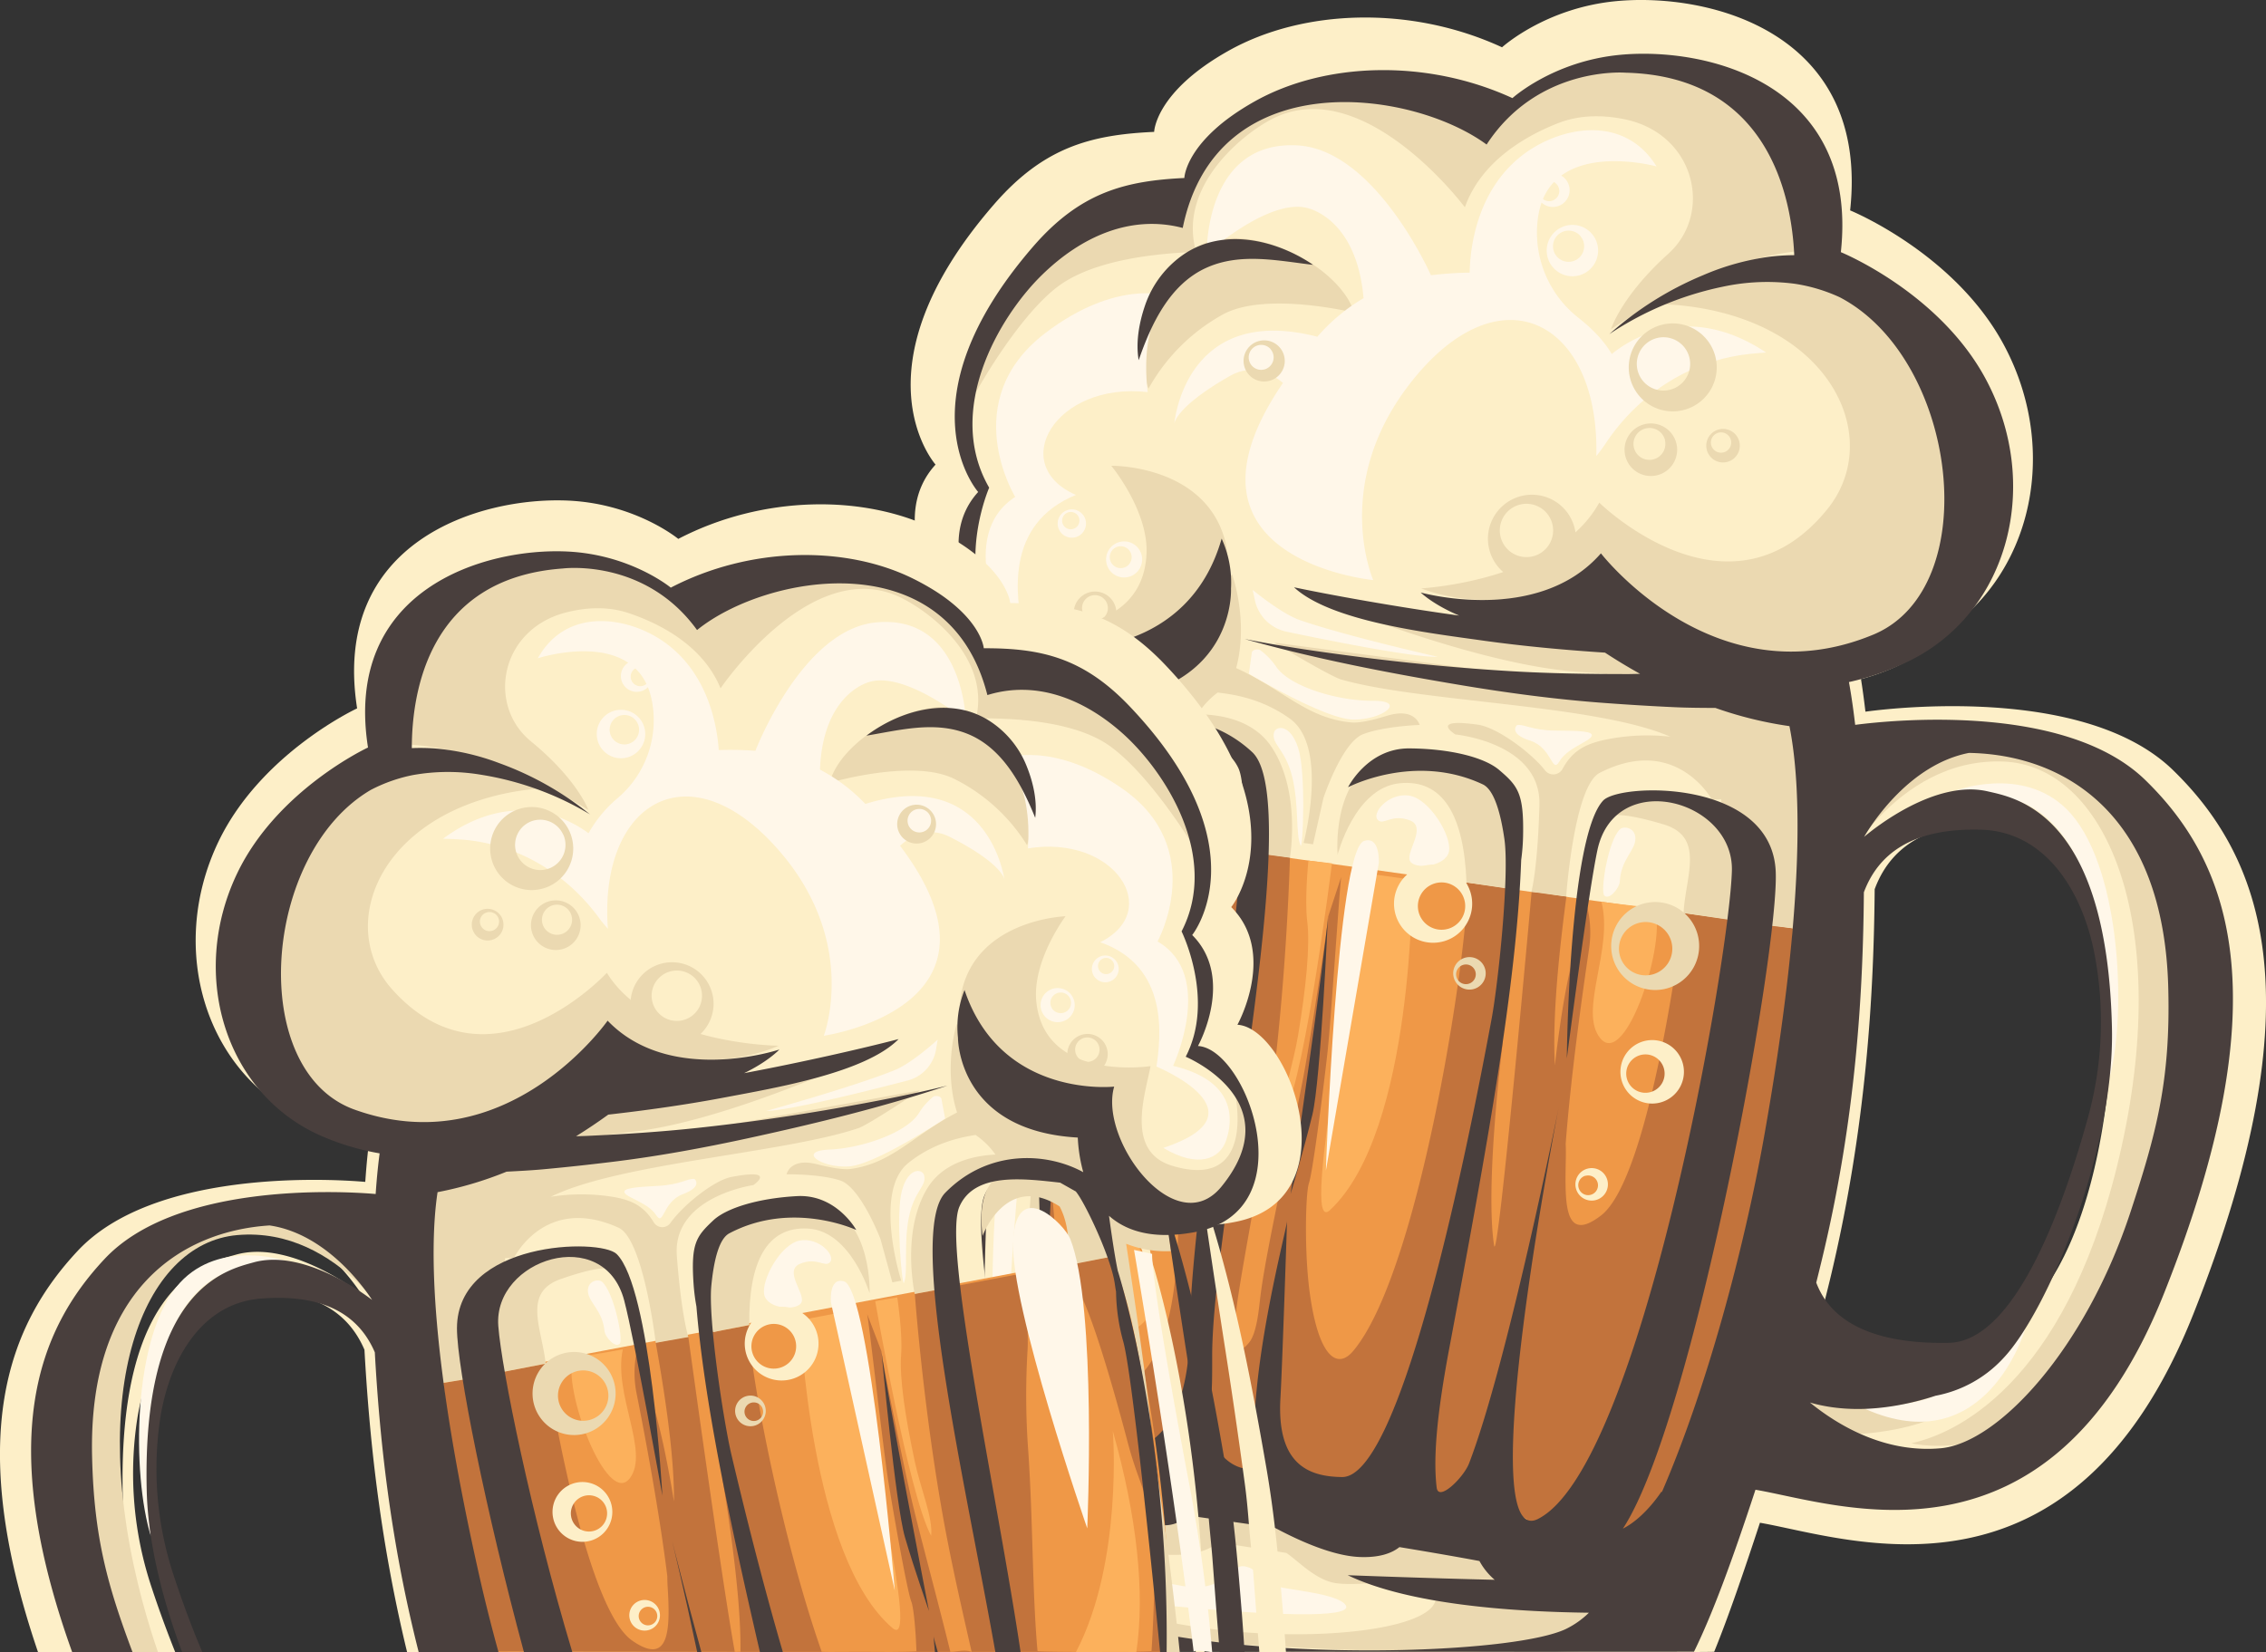 <svg xmlns="http://www.w3.org/2000/svg" viewBox="0 0 785.08 572.62"><rect x="0" y="0" width="785.08" height="572.62" fill="#333333" stroke="none"/><defs><style>.cls-1{fill:#fdefc8;}.cls-2{fill:#ef9847;}.cls-3{fill:#c2733c;}.cls-4{fill:#ebd9b1;}.cls-5{fill:#fcb15c;}.cls-6{fill:#fff7e9;}.cls-7{fill:#493f3d;}.cls-8{fill:#b4b75e;}.cls-9{fill:none;}</style></defs><title>home_humpen</title><g id="Ebene_2" data-name="Ebene 2"><g id="Ebene_1-2" data-name="Ebene 1"><g id="bg"><polygon class="cls-1" points="539.59 24.65 539.47 23.52 538.79 24.01 539.59 24.65"/><path class="cls-1" d="M613.16,31.72a.8.8,0,0,0-.39-.4C612.73,31.62,612.8,31.87,613.16,31.72Z"/><path class="cls-1" d="M574.09,27.42c.8-.39,1.14-.76,1.23-1.15C574.85,26.32,574.41,26.62,574.09,27.42Z"/><path class="cls-1" d="M558.16,24.45a3.54,3.54,0,0,0-.33.19C558.07,24.59,558.15,24.53,558.16,24.45Z"/><path class="cls-1" d="M614.28,31.42a3.63,3.63,0,0,1,1.43-.53C615.39,30.65,614,30.94,614.28,31.42Z"/><polygon class="cls-1" points="585.92 25.77 585.46 26.56 586.25 26.01 585.92 25.77"/><path class="cls-1" d="M759.56,399.92a4.35,4.35,0,0,1-.43-.32l.22-.12A1.25,1.25,0,0,1,759.56,399.92Zm5.54-6.08.43-.09-.28.25Zm1,.45a3.17,3.17,0,0,1-.6-.75C765.93,393.54,765.93,394,766.09,394.29Z"/><path class="cls-1" d="M769.54,370.55l-.34-.11C769.31,370.55,769.42,370.66,769.54,370.55Z"/><path class="cls-1" d="M769.12,309.2a1.91,1.91,0,0,0-.43-.21C768.77,309.19,768.93,309.22,769.12,309.2Z"/><path class="cls-1" d="M761,376a.61.61,0,0,0,.39-.24C761.08,375.75,760.83,375.79,761,376Z"/><path class="cls-1" d="M763.54,349.53a2.07,2.07,0,0,0,1.2.9C764.67,350.1,764.35,349.79,763.54,349.53Z"/><path class="cls-1" d="M765.72,338.78a1.5,1.5,0,0,0-.2-.24C765.58,338.71,765.65,338.76,765.72,338.78Z"/><path class="cls-1" d="M767.9,315.64c.44.54.32,1.21.54,1.8C768.23,316.93,768.85,316.1,767.9,315.64Z"/><polygon class="cls-1" points="760.94 382.51 761.41 383.19 761.64 383.19 760.94 382.51"/><path class="cls-1" d="M761.35,376.83a2.42,2.42,0,0,1,.58,1C762.16,377.62,761.8,376.62,761.35,376.83Z"/><polygon class="cls-1" points="764.91 357.35 765.49 357.91 765.72 357.7 764.91 357.35"/><path class="cls-1" d="M761.8,425.31l.57-.31C761.88,425,761.76,425.15,761.8,425.31Z"/><path class="cls-1" d="M757.47,410H757C757.26,410.1,757.4,410.09,757.47,410Z"/><path class="cls-1" d="M757.72,401.44a1.71,1.71,0,0,0,.3-.68A.59.59,0,0,0,757.72,401.44Z"/><path class="cls-1" d="M754.75,422.63l-1.22.15A3.27,3.27,0,0,0,754.75,422.63Z"/><path class="cls-1" d="M757,399.24a1,1,0,0,0,.48-.39A.54.54,0,0,0,757,399.24Z"/><path class="cls-1" d="M746.51,470.43a1.72,1.72,0,0,0-.43-.21C746.16,470.42,746.32,470.45,746.51,470.43Z"/><path class="cls-1" d="M750.75,442.28l0-.1a1,1,0,0,0-.2.09Z"/><path class="cls-1" d="M749.68,450.5a1.38,1.38,0,0,0-.24-.14A.56.56,0,0,0,749.68,450.5Z"/><path class="cls-1" d="M750.51,435.91a1.51,1.51,0,0,0-.36-.35Z"/><path class="cls-1" d="M752.39,424.49c-.32.09-1,1.5,0,1.62A3.21,3.21,0,0,0,752.39,424.49Z"/><path class="cls-1" d="M745.29,476.87c.45.54.33,1.21.55,1.79C745.62,478.16,746.24,477.33,745.29,476.87Z"/></g><path class="cls-1" d="M752.89,266.9C724,238.77,661.42,244.59,646.3,246.62c-.91-7.73-1.69-12.37-2.29-15.73a98.58,98.58,0,0,0,22.5-7.93c36.47-18.21,48.4-65.1,27.68-103.57C677.06,87.6,641,72.91,641,72.91,647.7,11.17,592.3-2.66,560,.39c-24.65,2.33-39.6,16-39.6,16-31.75-14.65-69-13.19-94.61,1.12s-25.92,28.19-25.92,28.19c-21.94,1-38.32,5.28-55.59,25.25C294.83,128,324.13,161,324.13,161c-16.08,17.63-.22,43.24-.22,43.24-18.89,2-39.27,66.11,4.54,72.27a64.41,64.41,0,0,0,8.07.65C329.06,306.66,324.65,337.77,321,368c-2.22,18.08-2.93,36.32-3.54,54.51s-.73,36.19-.16,54.27a436.37,436.37,0,0,0,4.14,50.16c1.45,9.8,3.17,30.76,12.39,43.39.44.61.9,1.19,1.37,1.75-.15.32,257.85.68,258.7.32,4.88-12,10.1-27.21,15.85-44.71,30.48,5.24,107.86,34,150.14-72.28C803.29,346.15,783.73,296.93,752.89,266.9ZM356,572.36c-.06,0-10.3-.1-11-.42a24.4,24.4,0,0,1-14-17.75c-1.44-7.44-2.38-15-3.16-22.61-1.61-15.66-1.68-31.53-1.74-47.25-.07-18.27.3-36.53.93-54.78.3-8.71.5-17.42.76-26.14.16-5.3.54-10.58.69-15.88.15-5,.36-9.92.8-14.87q2.17-24.84,4.82-49.61c1.6-14.83,3.25-31,4.73-45.9,10.53-.26,17.82-3.66,22.82-8.55-.41,4.74-1.41,15.64-2.42,21.71l0-.06s-19.67,72.92-10.37,169.12c0,0,5.8-125.08,9.56-141.55a76.08,76.08,0,0,0,1.89-19.62c.12-.81.23-1.8.34-3,.92-10.27,10.26-32.65,13.47-36.68l5.9-3.71h0c13.92-2.19,33.13-5.76,39.63,7.53,8.81,18-17.24,156.24-17.77,206.29s-27.07,45.37-35,45.6-17.52-37.39-17.52-37.39-2.66,21.15,4.07,37c.22,1.12.79.86.93,4.83h0a7.53,7.53,0,0,1,.16-.8,23.77,23.77,0,0,0,8.43,11.62c5.84,5.71,15.22,11.08,29.54,11.19a11.42,11.42,0,0,0,8.58-3.59c9.34,1.31,20.36,2.83,32.13,4.57,6,3.17,19.81,10.21,31.06,10.69,7.85.33,12.25-1.71,14.65-3.63,10.25,1.68,20.22,3.4,29.39,5.11a24.42,24.42,0,0,0,5.58,6.9c-24.48-.56-54-1.69-54-1.69,22.24,10.68,59.15,13,88.2,13.3ZM632,451.59q1-4,2-8.09C646.65,391,649.2,344.4,649.5,308.14c5-13.51,17-23.78,43.2-23,22.94.7,36.41,21.48,41.19,44a132.21,132.21,0,0,1-2.41,63c-9.33,33.45-26.81,81.12-50.77,81.58C644.53,474.42,635.18,460,632,451.59ZM747.5,425.5c-16.63,50.6-48.63,85-69.67,86.9-20.68,1.9-38-8.52-48.17-16.8,9.34,2.73,24.78,4.41,46.16-2.49a45.12,45.12,0,0,0,24.85-13.67c16.21-17,41-76.14,40-121.34-1.72-79.22-35.33-84.66-45.68-87.05-19.27-4.44-41.69,13.6-45.38,16.73,3-5.13,16.85-26.62,38.51-30.85,34.37.58,71.77,21.63,73.25,86.82C762.11,377.21,757,396.57,747.5,425.5Z"/><g id="beer1"><path class="cls-1" d="M343.57,237a4.82,4.82,0,1,0,3.15-6A4.81,4.81,0,0,0,343.57,237Zm8.42-2.65a2.92,2.92,0,1,1-3.66-1.91A2.93,2.93,0,0,1,352,234.39Z"/><path class="cls-1" d="M362.05,233.33a3.78,3.78,0,1,0-.95-5.26A3.78,3.78,0,0,0,362.05,233.33Zm3.95-5.69a2.3,2.3,0,1,1-3.19.58A2.3,2.3,0,0,1,366,227.64Z"/><path class="cls-1" d="M350,256.88a5.69,5.69,0,1,0-3.74-7.13A5.69,5.69,0,0,0,350,256.88Zm3.11-9.95a3.45,3.45,0,1,1-4.32,2.27A3.45,3.45,0,0,1,353.1,246.93Z"/><path class="cls-1" d="M355.22,152.68c-8.07-9.37-21.76-10.27-32.88-6.9l-.92.29c9.37,1.55,19.54,2.17,27.12,8.6,8.21,7,10,18.58,10.63,28.72,2.11-4.36,2.67-9.67,2.41-14.45A27.14,27.14,0,0,0,355.22,152.68Z"/></g><g id="beer"><path class="cls-1" d="M735.22,264.6c-20-11.35-50.92-12.84-70-12.25-13.09.41-19.47.79-21.06.9q-.79-8.73-1.85-17.29c20.64-4.86,38.37-17.51,48-36.61,18.53-36.83-.11-83.62-41.63-104.51a94.34,94.34,0,0,0-10.09-4.34c.1-.54.2-1.07.28-1.61,4.54-32.29-21.3-62.62-57.7-67.74-21-2.95-40.95,3.14-54.92,15A113.38,113.38,0,0,0,496.9,28c-40.06-5.64-75.67,9.73-82.13,34.66-16.89,1.77-35.55,10.52-51.31,25.55-27.59,26.3-36.43,62.42-21.36,83.44-6.34,13.42-6.78,28.37-1.2,40.67-8.95,5.17-15.8,14.82-17.71,26.67-3.16,19.59,8.36,37.74,25.73,40.54a28.55,28.55,0,0,0,6.17.31,633.65,633.65,0,0,0-13.72,69.55c-10.33,73.48-7.63,141.86,5.25,197,2.2,9.45,10.29,14.55,19.9,15.9l72.49,10H585c10-18.64,18-37.52,26.12-60.45,9.91,1.38,17.27,2.87,24.58,4,7.06,1.07,15.24,2.29,20.76,2.63,46,2.78,76.26-14.54,102.58-90.34C787.67,345.74,767,282.62,735.22,264.6ZM665.79,467.2C639,464.26,631.94,452,630.08,446.57c4.07-17.83,7.48-36.26,10.13-55.12a635.81,635.81,0,0,0,6-70.74c0,.19.08-.06.11-.84,1.34-36.06,30.8-34.41,30.8-34.41,50.83-.55,56.13,52.39,53.86,83.87C728.92,397.93,717.72,472.91,665.79,467.2Z"/><path class="cls-2" d="M365.63,327.94c-8.65,61.52-8.35,123.58,1.13,174.71a23.49,23.49,0,0,0,19.84,19l158.08,22.22A23.48,23.48,0,0,0,569,531.08c23.21-46.54,40.61-106.1,49.25-167.62,1.94-13.77,3.14-25.56,4.49-41.42l-250-35.14C369.67,302.52,367.57,314.17,365.63,327.94Z"/><path class="cls-3" d="M621.11,321.71l-37.83-5.31s-10.95,91.2-28.55,104.78c-13.63,10.52-12.42-5.95-12.22-21.11,0-1.29,0-2.48-.07-3.61,1.81-24.07,6-53.4,8.11-67.67a38.37,38.37,0,0,0-1.34-17.1l0-.09c-.27,14-5.27,12.47-10.51,57.54-.6-11.24,0-28.41,4-58.46-5.54-.67-7.18-1.26-12.06-1.6,0,0-11.69,130.87-13,122.51-3.19-20.9,2.88-69.18,2.88-69.18l1.16-54.68-13.55-1.91c2.24,10.06-14.66,132.77-39.23,162.26-5.73,6.88-12,1.73-15-19.17-2.11-14.41-1.58-35.56-.4-38.91s4.53-28.55,6.36-44.75c1.29-11.41,4.5-61.48,4.86-61.52l-4.6,14c.65-1.93-5.91,41.34-8.47,55-3.72,19.84-12.66,58.52-14.9,75.93-.56,4.4-1.2,13.36-4.09,16.72-11.93,13.86-.12-31.06,6.67-77.89,6.44-44.32,7.58-90.34,7.58-90.34l-23-3.23h0L375,287.11a18.19,18.19,0,0,0-2.66,6.12c-4,14-11.72,50.09-12.37,100.32,2.52-7.06,6.34-19.47,8.59-26.92q1.74-5.76,3-11.66c3.38-15.94,13.44-61,18.88-60.48,18.7,1.69,14.77,12.94,16.15,25.48A277,277,0,0,1,408,356.68c-1.08,52.07,6.19,103.76-14.7,121.63-27.18,23.24-27.95-71.81-30.31-78.95-1.37,19.43-8.57,96.6,16.24,110.7,17.32,9.84,30.85,7.53,38.62-2.44,5,10.08,19.5,8.92,30.65,5.37,5.47,4.71,13.42,7.74,24.18,8.58,7.91.62,16.19-18.05,23.6-44.56-4.23,24.36-6,44.27-.85,45.53,9.8,2.4,20.58-21.28,29.57-54.44-4.23,26-6.33,51.11.06,55.87a24.75,24.75,0,0,0,4,2.45l-3.26,6.64s7.1,5,45.79,2.55S621.11,321.71,621.11,321.71Z"/><path class="cls-4" d="M560.69,213.11s-41,13.16-64.14,3.46S465.23,211,465.23,211s49.36,19.91,82.52,21.89,34.76,8.37,34.76,8.37l-141-18.54s19.34,11.66,23.18,12.76c27.73,7.91,88.25,8.58,114,19.81a72,72,0,0,0-22.58,1.06c-7.08,1.52-11.41,3.95-14.75,10.11a3.65,3.65,0,0,1-6.1.47c-4.86-6.21-16.62-14.87-23.24-15.8-17.23-2.42-7.78,3.39-7.78,3.39S534,257.33,533.35,279c-.6,22.15-2.78,30.07-2.79,30.07l12.06,1.6s2.7-38.29,11.6-42.84c26.47-13.56,38.94,9.33,38.94,9.33l3.12-.2a8.88,8.88,0,0,1-.46,5.13c-24.69-16.76-36.8.56-36.8.56s2.7-1.32,17.26,3,7.69,17.91,7,30.75l20.32,3,.88-27.13,4.22,3.11,4.43,25.37,13.92,1.6,2-81S570.86,223.3,560.69,213.11Z"/><path class="cls-4" d="M463.43,296.2s5.87-23.13,21.39-24.76c15.15-1.6,22.42,11.27,23.26,34.38,7.07,1,13.4,2,13.4,2,5.12-18,.46-37.17.46-37.17s-26-14.95-43.51-7.72C461.15,270.07,463.43,296.2,463.43,296.2Z"/><path class="cls-4" d="M366.4,99.38c7.31-5.55,20.92-10.78,45.8-12-6.53,4.92-13.52,14.27-15.9,23.88-3,12.08,1.61,23.41,1.61,23.41a66,66,0,0,1,25.92-25.78c14.89-8,45.34-.54,45.34-.54-5-16.38-36.57-32.46-53.93-23-.38.21-.77.45-1.15.69-5.07-20.83,14.37-38,25.52-44.21,32.05-18,67.91,30,67.91,30,5.82-16.44,22-25.14,32.39-29.18,7.33-2.85,15.26-2.9,23-1.31,24.46,5.06,30.69,32.56,15.07,46.63-16.34,14.71-19.83,26.11-19.83,26.11s5.95-4,13.81-8.64c0,0,28.49-1.49,50,14.69C642.59,135.73,646.54,160,633,176.58c-34.08,41.82-78.92-2.4-78.92-2.4-15,27.21-61.71,29.72-61.71,29.72,30.65,11.56,63-5.79,63-5.79,54.72,50.83,109.61,31.46,126.95-6.23S673.19,98,630.61,94c-29.56-2.79-50.15,6.77-56.56,10.27,6.86-3.95,14.8-8.11,21.44-10.48C618.87,85.43,628.9,87,628.9,87,625.34,22,582,23.51,558.85,23.93S516.64,43.5,516.64,43.5C499.32,26.35,457,30.09,457,30.09c-41.22,6.52-43.63,24.24-45.76,40.27-4.2,0-8.67.2-13.47.57C344.26,75.06,338,136.15,338,136.15S352.36,110.05,366.4,99.38Z"/><path class="cls-4" d="M691.83,465.15s-39.15,27.52-75.65.84c-2.41-1.75-2.66,29.91-2.66,29.91S685.93,507.3,691.83,465.15Z"/><path class="cls-4" d="M706.73,259.29c-50.44-10.93-73.88,3.88-73.88,3.88l3.49,40.62S656,262.41,694.12,263.9c34.91,1.36,58.34,54.43,41,133.15s-54.53,99.08-72.92,103.1c0,0,38.78,9.67,63.74-34.68S792.39,277.84,706.73,259.29Z"/><path class="cls-4" d="M488.53,524.13c-70.28-13.89-120.34,11.51-125.18-39.67-4.19-44.17-1.43-112.45-.58-130.46.89-12.29,4.37-53.62,12.19-66.89l15.72,2.32s-3.13-11.8,1.56-21.77c19-13.56,28.74,9.47,28.74,9.47,1.29-16.91-5-22.47-12-23.5A18.19,18.19,0,0,0,412.5,251c35.58,8.14,23.72,35.12,26.4,45.16l8,1.07s4-23-6.44-38.49c-6.12-9.12-17.34-11.22-25.58-11.19a28.51,28.51,0,0,1,7-7.56c3.38.46,14.5,1.4,25.11,9.12,13.5,9.83,4.65,43,4.65,43l3.28.47,3.59-16s6.41-19.41,13.82-22.19,19.51-3.17,19.51-3.17-1.5-6-10.91-3.29c-2.35.67-8.92,2.8-12.88,2.41-15.44-1.49-23.42-11.4-39.77-18.83,3.5-12.88.68-26.57-1.43-32.46l-3.52,4.35A26.14,26.14,0,0,0,424.62,188c-6.76-27.11-39.6-26.59-39.6-26.59s12.87,15.53,12.21,30.48c-1.34,30.13-40.76,25.92-40.76,25.92,2.52,10.62,10.75,30.79-6.19,36.81-30.54,10.87-24.37-25.1-24.37-25.1s-17.72,33.29,14.86,43.61c34.15,10.82,37.27-42,37.27-42a41.9,41.9,0,0,0,28.49-7.1l-7.27,9-15.58,2.94s-4.17,21.59-8.22,31.62-22.69,11-22.69,11l-.54,7.37a39.67,39.67,0,0,0,16.27-3.48c-1.82,17.34-5.89,57.64-6,71.36-2.89,26.43-15.9,153.91.49,165.48,3.74,2.64,10.07,5,18,7.11,2.36,4.3,8.24,11.09,21.15,12.19,11.9,1,17.43-1.89,19.88-4.14,7.91,1.26,15.93,2.47,23.63,3.66,4,2.64,10.24,9.57,17.38,10.51,5.67.75,15.74-.24,20.84-1.08,9.15,2,10.9.59,12.51,3,15.4,22.9-140.21,26.49-153.38-28,0,0-5.32,39.58,33,43s185.8,16.41,192-6.14S558.81,538,488.53,524.13Z"/><path class="cls-5" d="M376.66,350.93c-10.56,45.72-9.46,83.14,4.14,106.22,7.59,12.9,28.46-3.17,16.09-21.22C375,404,376.6,350.71,376.66,350.93Z"/><path class="cls-5" d="M471.55,302.38s-3.15,3.39-3.3,23.44-17.31,102.73-7.46,93.53c29.26-27.35,28.47-114.48,28.47-114.48Z"/><path class="cls-5" d="M453.32,298.23s-1.38,13.4-.42,21c1.08,8.53-.47,23.42-3.18,39.65-1.71,10.31-5.68,20.6-4.67,27.3,7.51-15.33,16.42-87,16.42-87Z"/><path class="cls-5" d="M573.15,314.72c-8.11-1-11.52-1.27-18.32-2.22,4.29,16.41-8.1,37.91-.39,47.3C563.37,370.68,577.81,325.44,573.15,314.72Z"/><path class="cls-6" d="M715.89,280.29c-15.4-15.1-38.54-6.26-38.54-6.26s12.41-.14,22.56,3.78c36.32,14,31.13,95,31.13,95C736.9,350.33,734.6,298.64,715.89,280.29Z"/><path class="cls-6" d="M670.31,483.6c-5,2.72-18.8,4.06-18.8,4.06l-5.45.52c42.29,18.89,55.65-27.77,55.65-27.77C691,477.8,680.92,480.32,670.31,483.6Z"/><path class="cls-6" d="M434,204.43l.77,3.57a14.2,14.2,0,0,0,10.95,10.9c15,3.15,44.25,9,52.36,8.7,0,0-31.82-7.18-47.7-12.7C443.86,212.63,434,204.43,434,204.43Z"/><path class="cls-6" d="M350.64,513.43c.09.31.15.47.15.47S350.69,513.58,350.64,513.43Z"/><path class="cls-6" d="M359.15,286.71s1.28,7.81-9.36,83.47c-12.28,87.39-2.17,132.29.43,141.78-8.37-33.54,15.5-227,15.5-227Z"/><path class="cls-6" d="M350.64,513.43c-.15-.45-.29-.93-.42-1.47Q350.49,513,350.64,513.43Z"/><path class="cls-6" d="M442.46,549.75c-4.07-1.24-7.34-6.83-11.81-7s-6.77,9.3-20.66,6.9-34-6.84-41.21-12.7c-6-4.86-14.63-16.33-18.15-22-1.5,10.71,8.67,37.11,53.76,41.45s64.58,3.73,61.79-.23S446.52,551,442.46,549.75Z"/><path class="cls-6" d="M397.62,135.87c-2.84-24.8,7.06-33.38,7.05-33.36-.19-.05-17.89-5.94-42.63,13-30.65,23.52-10.31,56.68-10.31,56.68C331,185.65,348.2,218.1,348.2,218.1c-22.77,6.61-21.11,20.72-18.15,28.24,2.62,6.66,10.64,10,23.17,1.69-39.24-11.05,1.09-29.94,1.09-29.94-2.07-10.64-6.59-36.41,18.46-46.57C348.94,161.12,365.56,132.27,397.62,135.87Z"/><path class="cls-6" d="M406.81,146.92a2.08,2.08,0,0,0,0,.29S406.79,147.09,406.81,146.92Z"/><path class="cls-6" d="M558.41,122.69c-2.91-5-7.38-9.28-11.51-12.53a37.53,37.53,0,0,1-14.09-34.44c.08-.58.17-1.15.28-1.72,4.95-26.18,40.84-16.33,40.84-16.33C562.33,39,539.71,44.1,527.06,54.09,511.16,66.65,509.3,87,509.19,94.48a123.77,123.77,0,0,0-13.43.9s-19.16-43.53-46.31-45c-32.28-1.69-31.36,37.51-31.36,37.51s21.15-19,34.55-15.88c5.57,1.3,17.79,8.11,19.77,31.32h0a64.23,64.23,0,0,0-16,13.36c-44.12-11.31-49.2,26.63-49.58,30.19.23-1.29,2.19-6.82,19.13-16.51,7-4,13.27-2,18.55,2.33-42,61.35,31.26,68.32,31.26,68.32s-14.44-32.81,12.47-67.76c31.36-40.74,66-21.88,64.82,24.77a52,52,0,0,0,3.22-4.34c11.34-17.08,29.25-28.75,49.62-31,3.71-.41,6-.52,6-.52C584.69,104.07,564.12,118,558.41,122.69Z"/><path class="cls-6" d="M468.81,249.36c10,.18,19-6.58,6.79-6.51S446.73,237.9,442.12,231a24,24,0,0,0-5.34-5.59c-.88-.71-2.94-.31-3.09.81l-1,7.24S458.86,249.19,468.81,249.36Z"/><path class="cls-6" d="M538.89,253.18c-8.25-.05-11.25-2.47-13.34-1.88,0,0-3.08,2.91,4.6,5.37s7.49,11.72,10.13,7.18,9.86-6.64,11.07-8.57S547.13,253.22,538.89,253.18Z"/><path class="cls-6" d="M488.5,298.36c1.57,3.11,12.45,2,13.51-3.3s-6.78-18.37-13.9-19.37-13.2,6.25-10.66,8.54c2,1.82,4.55-2.26,10.87,0S486.91,295.2,488.5,298.36Z"/><path class="cls-6" d="M441.35,254c-.81,4,3.91,5.45,6.34,15.16s1.15,20.33,2.95,23.92c.71,1.41,1.92-25.24-.88-33.89S441.83,251.53,441.35,254Z"/><path class="cls-6" d="M566.6,290.77c.12-4-4-4.63-5.31-3.44-4.13,3.85-6.91,21.44-5.47,23,1.64,1.77,5.27-2.54,5.39-4.94C561.58,297.92,566.48,294.79,566.6,290.77Z"/><path class="cls-6" d="M409.86,279.41c-2.4-23.41-19.07-5.13-21,.39-8.65,25.09-1.18,106.41-1.18,106.41S412.26,302.8,409.86,279.41Z"/><path class="cls-6" d="M477.71,299s.5-9.46-5.12-7.58c-9.46,3.18-13.22,114.25-13.22,114.25Z"/><path class="cls-1" d="M549.94,405a5.63,5.63,0,1,0,6.93,3.9A5.62,5.62,0,0,0,549.94,405Zm-.62,2.47a3.41,3.41,0,1,1-2.37,4.21A3.4,3.4,0,0,1,549.32,407.42Z"/><path class="cls-4" d="M507.6,331.88a5.63,5.63,0,1,0,6.93,3.9A5.62,5.62,0,0,0,507.6,331.88Zm-.62,2.47a3.41,3.41,0,1,1-2.37,4.21A3.41,3.41,0,0,1,507,334.35Z"/><path class="cls-1" d="M569.5,360.82A11,11,0,1,0,583,368.43,11,11,0,0,0,569.5,360.82Zm-1.22,4.82a6.65,6.65,0,1,1-4.61,8.2A6.65,6.65,0,0,1,568.28,365.64Z"/><path class="cls-4" d="M569.34,313.16a15.24,15.24,0,1,0,18.79,10.57A15.23,15.23,0,0,0,569.34,313.16Zm-1.68,6.7a9.24,9.24,0,1,1-6.41,11.39A9.24,9.24,0,0,1,567.66,319.86Z"/><path class="cls-4" d="M584.9,113.05a15.24,15.24,0,1,0,8.9,19.64A15.25,15.25,0,0,0,584.9,113.05Zm-5.32,4.41a9.24,9.24,0,1,1-11.9,5.4A9.24,9.24,0,0,1,579.58,117.46Z"/><path class="cls-4" d="M543.45,178.25a15.24,15.24,0,1,0-4.27,21.13A15.23,15.23,0,0,0,543.45,178.25Zm-6.89.46a9.24,9.24,0,1,1-12.81-2.59A9.25,9.25,0,0,1,536.56,178.71Z"/><path class="cls-4" d="M580.84,153.83a9.11,9.11,0,1,0-6.87,10.9A9.11,9.11,0,0,0,580.84,153.83Zm-4-1.21a5.52,5.52,0,1,1-6.61-4.16A5.52,5.52,0,0,1,576.89,152.62Z"/><path class="cls-4" d="M601.88,151.35a5.81,5.81,0,1,0-1.8,8A5.81,5.81,0,0,0,601.88,151.35Zm-2.63.12a3.52,3.52,0,1,1-4.85-1.09A3.52,3.52,0,0,1,599.25,151.47Z"/><path class="cls-6" d="M536.73,60.24a5.81,5.81,0,1,0,6.94,4.39A5.79,5.79,0,0,0,536.73,60.24ZM536,62.75A3.52,3.52,0,1,1,533.29,67,3.52,3.52,0,0,1,536,62.75Z"/><path class="cls-4" d="M443.4,120.44a7.13,7.13,0,1,0-.78,10.05A7.12,7.12,0,0,0,443.4,120.44Zm-3.17.6a4.32,4.32,0,1,1-6.1-.47A4.33,4.33,0,0,1,440.23,121Z"/><path class="cls-6" d="M392.91,188.65a6.25,6.25,0,1,0,1.77,8.66A6.26,6.26,0,0,0,392.91,188.65Zm-2.53,1.28a3.79,3.79,0,1,1-5.26,1.07A3.78,3.78,0,0,1,390.38,189.93Z"/><path class="cls-6" d="M376,179.85a4.91,4.91,0,1,0-3.06,6.22A4.91,4.91,0,0,0,376,179.85Zm-2.19-.43a3,3,0,1,1-3.77-1.85A3,3,0,0,1,373.83,179.42Z"/><path class="cls-4" d="M386.78,212.21a7.39,7.39,0,1,0-7.21,7.56A7.39,7.39,0,0,0,386.78,212.21Zm-2.94-1.6a4.48,4.48,0,1,1-4.59-4.37A4.5,4.5,0,0,1,383.84,210.61Z"/><path class="cls-6" d="M551.55,81.06a8.9,8.9,0,1,0-1,12.55A8.9,8.9,0,0,0,551.55,81.06Zm-4,.76a5.4,5.4,0,1,1-7.61-.59A5.41,5.41,0,0,1,547.59,81.82Z"/><path class="cls-1" d="M483.5,309.42a13.54,13.54,0,1,0,16.75-9.27A13.55,13.55,0,0,0,483.5,309.42Zm23.82,6.84a8.2,8.2,0,1,1-5.62-10.15A8.2,8.2,0,0,1,507.32,316.26Z"/><path class="cls-7" d="M447.15,413.73s4.62-15.39,7.54-27.45,5.37-68.4,5.37-68.4C459.21,330.26,447.15,413.73,447.15,413.73Z"/><path class="cls-7" d="M418,92.78c11.76-5.3,24.67-2.44,36.91-1l-1-.69c-12.67-8.18-30.07-12-43.48-3.16a35.22,35.22,0,0,0-13.75,18c-2,5.87-3.25,12.69-2.17,18.89C398.81,112.37,405.23,98.51,418,92.78Z"/><path class="cls-7" d="M743.27,270.32c-27.25-26.53-86.27-21-100.52-19.13-.86-7.29-1.6-11.66-2.16-14.83a92.86,92.86,0,0,0,21.22-7.48c34.39-17.17,45.64-61.39,26.1-97.66-16.15-30-50.13-43.84-50.13-43.84,6.29-58.22-45.95-71.26-76.45-68.38C538.09,21.19,524,34,524,34,494,20.23,458.89,21.59,434.77,35.1s-24.44,26.58-24.44,26.58c-20.69,1-36.14,5-52.43,23.81-46.59,53.87-19,85-19,85-15.17,16.63-.21,40.78-.21,40.78-17.81,1.84-37,62.34,4.29,68.15a62.25,62.25,0,0,0,7.6.62c-7,27.83-11.19,57.16-14.67,85.63-2.09,17.05-2.77,34.24-3.34,51.4s-.68,34.13-.14,51.17a407,407,0,0,0,3.9,47.31c1.94,13.12,4.4,47.49,26.89,50.42,8.24,1.07,25,3.38,45.12,6.2,1.63.24,177.63.24,178.56.21,6.41-13,13.32-31.8,21.3-56.13C637,521.14,710,548.28,749.83,448,790.8,345.05,772.35,298.63,743.27,270.32Zm-410.74-7.15C305.4,233,343.37,215,343.37,215c-11.84-20.39-.66-46-.66-46-15.42-26.7,3.21-59,18.28-73.71,13.68-13.39,30.87-21,48.78-16.3,11.59-57.12,79-48.2,105.28-28.9,17.84-27.37,48.09-24.9,48.09-24.9,49.93,1.19,57.61,43.7,58.5,63.23a74.94,74.94,0,0,0-8.42.53A86.79,86.79,0,0,0,590,95.39a114.53,114.53,0,0,0-32.42,20.4l.38-.26A111.83,111.83,0,0,1,597,99.33a73.07,73.07,0,0,1,24.76-1A57.64,57.64,0,0,1,637.38,103c41,21.39,50.44,100.82,11.64,116.92-55,22.84-94.36-28.17-94.36-28.17-21.8,25-62.45,13.57-62.45,13.57s4.24,4.18,13.35,8c-21.37-2.94-44.26-7.07-57.23-9.8,12.72,11.78,46.05,15.74,64.85,18.38,15,2.12,30.16,3.44,42.89,4.26,3.63,2.38,7.71,4.88,12.18,7.36-1.34,0-2.68.07-4,.07-13.59,0-27.17-.2-40.74-1q-25.56-1.54-51-4.74c-13.79-1.75-27.6-3.7-41.24-6.4,24.22,6.82,49.06,11.63,73.85,15.8,16.77,2.83,33.77,5.11,50.74,6.35,8.12.6,16.22,1.1,24.35,1.47,4.7.22,9.41.23,14.12.26a133,133,0,0,0,25.64,6.3c4,19.94,5.7,60.8-8.8,142.35-6.89,38.75-19.95,87.5-35.46,123.23,0-.13,0-.26,0-.4s-5.57,8.9-13.44,12.92c24.37-37.09,54.29-200.51,52.94-227.87-1.57-32-54-30.63-59.8-24.42-11.92,12.8-12.57,89.36-12.57,89.36s7.47-57.68,10.61-72.25c6.12-28.48,47.29-17.42,46.58,7.22-.89,31.1-31.55,206.64-67.18,224.6-23.07,11.63,7-141.73,7.2-142.71,0,0-17.7,88.66-31.09,123.48-1.86,4.83-10.59,13.48-11.21,8.35-1.22-10.07,0-25,4.34-48.11,13.14-70.07,23.39-126.3,24.94-169.34a72.87,72.87,0,0,0,.66-8.52c.28-14.66-1.81-17.17-8.35-22.75-5-4.23-16.58-7.32-31.06-7.42s-21.23,13.46-21.23,13.46,23-12.12,46.67-1c4,1.88,6.24,10.21,7.5,19,1.78,12.43-2.15,50-4.45,62.33C506,411.29,484.38,512,465,511.85c-12-.11-22.69-4.72-21.38-27.38.65-11.27,2.15-57.18,2.29-61.22-.54,4.42-13.81,54-11,83.05.61,6.34-17.41,1.32-16-16.72.74-9.21,1.1-3.64,1.06-19.45-.12-46.34,32.67-192.08,13.85-209.51-16.71-15.48-38.27-12.93-50.92-5.12a57.81,57.81,0,0,0,1.41-12.8c44-4.59,42.18-38.68,42.18-38.68a36.82,36.82,0,0,0-3.24-17.37c-11.57,40.65-53.17,38-53.17,38C376.75,244,350.24,282.89,332.53,263.17ZM542.37,564.58c-17.17,7.95-88.75,10.6-137.41,2.08-19.55-3.42-33.78-4.59-44-7.82l-.18-.06a22.93,22.93,0,0,1-15.36-17.55c-1.36-7-2.24-14.11-3-21.32-1.52-14.77-1.59-29.73-1.64-44.56-.06-17.22.28-34.44.88-51.65.28-8.22.47-16.43.72-24.65.15-5,.5-10,.65-15,.14-4.68.34-9.36.75-14q2.06-23.42,4.55-46.79c1.51-14,3.06-29.21,4.45-43.28,9.94-.25,16.81-3.45,21.53-8.06-.39,4.47-1.34,14.75-2.29,20.48a.49.49,0,0,0,0-.07s-18.55,68.77-9.78,159.49c0,0,5.48-117.95,9-133.48a71.22,71.22,0,0,0,1.78-18.5c.11-.77.22-1.7.32-2.83.87-9.69,9.68-30.79,12.71-34.59,2-1.27,4-2.5,5.56-3.5h0c13.13-2.07,31.24-5.43,37.37,7.1,8.31,17-16.26,147.33-16.76,194.53s-25.52,42.78-33,43-16.53-35.26-16.53-35.26-2.5,19.95,3.85,34.91c.21,1.06.74.81.87,4.56h0s.13-.8.14-.76a22.45,22.45,0,0,0,7.95,11c5.51,5.38,14.36,10.45,27.86,10.56a10.81,10.81,0,0,0,8.09-3.39c8.81,1.24,19.2,2.67,30.3,4.31,5.69,3,18.68,9.63,29.29,10.08,7.4.31,11.55-1.61,13.81-3.43,9.67,1.59,19.08,3.21,27.72,4.82a22.92,22.92,0,0,0,5.27,6.51c-23.09-.53-50.9-1.59-50.9-1.59,21,10.07,56.17,12.66,83.56,13A30.44,30.44,0,0,1,542.37,564.58Zm86.89-120.1q.94-3.78,1.87-7.62c12-49.56,14.36-93.46,14.63-127.65,4.77-12.74,16.06-22.43,40.74-21.68,21.63.66,34.34,20.25,38.85,41.48a124.81,124.81,0,0,1-2.27,59.4c-8.8,31.54-25.29,76.49-47.89,76.93C641.08,466,632.26,452.39,629.26,444.48Zm108.92-24.61c-15.68,47.73-45.86,80.13-65.7,82-19.5,1.79-35.79-8-45.42-15.85,8.81,2.58,23.36,4.17,43.53-2.34A42.57,42.57,0,0,0,694,470.74c15.28-16.05,38.64-71.8,37.71-114.42-1.62-74.71-33.32-79.84-43.08-82.09-18.17-4.18-39.31,12.83-42.79,15.77,2.85-4.83,15.89-25.1,36.32-29.09,32.41.56,67.68,20.4,69.07,81.88C752,374.34,747.14,392.6,738.18,419.87Z"/><path class="cls-7" d="M445.9,423.25a1.19,1.19,0,0,0,0-.32Z"/></g><g id="beer_hop" data-name="beer hop"><path class="cls-8" d="M398.29,421.08a90.22,90.22,0,0,0,3.52,9.81,10.34,10.34,0,0,0-1.43-7.23C398.09,419.72,398.29,421.08,398.29,421.08Z"/><path class="cls-8" d="M399.25,418.29c1.79-.66,2.46-3.33,1.08-3s-2.24,2.86-2.24,2.86S397.46,419,399.25,418.29Z"/></g><g id="bg-2" data-name="bg"><polygon class="cls-1" points="217.25 195.43 217.32 194.36 217.98 194.79 217.25 195.43"/><path class="cls-1" d="M148.18,205.4a.77.77,0,0,1,.35-.41C148.58,205.28,148.53,205.52,148.18,205.4Z"/><path class="cls-1" d="M184.84,199.59c-.78-.33-1.11-.67-1.22-1C184.08,198.59,184.5,198.85,184.84,199.59Z"/><path class="cls-1" d="M199.73,196.08a1.91,1.91,0,0,1,.32.16C199.82,196.2,199.74,196.15,199.73,196.08Z"/><path class="cls-1" d="M147.11,205.16a3.36,3.36,0,0,0-1.37-.43C146,204.48,147.4,204.69,147.11,205.16Z"/><polygon class="cls-1" points="173.6 198.56 174.07 199.29 173.31 198.81 173.6 198.56"/><path class="cls-1" d="M26.77,558.8l.2.11a3.79,3.79,0,0,1-.38.32A1.17,1.17,0,0,1,26.77,558.8ZM21,553.9l-.27-.23.41.07Zm-.24-.42a3.34,3.34,0,0,1-.53.74C20.31,553.93,20.29,553.5,20.71,553.48Z"/><path class="cls-1" d="M15.86,532l.32-.13C16.08,532,16,532.07,15.86,532Z"/><path class="cls-1" d="M13.51,474.09a1.66,1.66,0,0,1,.4-.21A.33.33,0,0,1,13.51,474.09Z"/><path class="cls-1" d="M24.17,536.77a.58.58,0,0,1-.38-.21C24.07,536.5,24.3,536.53,24.17,536.77Z"/><path class="cls-1" d="M20.58,511.88a2,2,0,0,1-1.1.9C19.54,512.47,19.82,512.16,20.58,511.88Z"/><path class="cls-1" d="M18,501.84a1.88,1.88,0,0,1,.18-.24C18.16,501.77,18.11,501.82,18,501.84Z"/><path class="cls-1" d="M15,480.11c-.4.53-.25,1.16-.43,1.72C14.69,481.35,14.07,480.58,15,480.11Z"/><polygon class="cls-1" points="24.5 542.87 24.1 543.53 23.88 543.55 24.5 542.87"/><path class="cls-1" d="M23.87,537.53a2.15,2.15,0,0,0-.5,1C23.14,538.32,23.43,537.35,23.87,537.53Z"/><polygon class="cls-1" points="19.63 519.32 19.11 519.88 18.89 519.68 19.63 519.32"/><path class="cls-1" d="M29,568.67l.43,0C29.21,568.73,29.08,568.72,29,568.67Z"/><path class="cls-1" d="M28.39,560.58a1.51,1.51,0,0,1-.31-.62A.54.54,0,0,1,28.39,560.58Z"/><path class="cls-1" d="M28.93,558.47a.77.77,0,0,1-.46-.35A.5.5,0,0,1,28.93,558.47Z"/></g><path class="cls-1" d="M35.26,572.51c-7.84-21.59-12.2-38.79-12.88-66.18-1.53-61.55,32.8-83.08,65.19-85.17,20.63,3,34.63,22.67,37.71,27.37-3.63-2.78-25.58-18.79-43.55-13.74-9.66,2.72-41.12,9.35-39.19,84.15.44,17,4.85,36,11,53.57h7.16c-3-7.51-5.72-15-8-21.89a124.8,124.8,0,0,1-5.09-59.3c3.5-21.44,15.28-41.64,36.88-43.33,24.66-1.92,36.4,7.23,41.78,19.75,1.61,28.93,5.07,64.74,14.77,104.77H362.78c-9-57.79-27.73-144.26-21.69-158.27,5.54-12.82,23.81-10.32,37-8.88h0l5.73,3.24c3.21,3.66,13,24.34,14.35,34,.15,1.13.31,2.05.45,2.82a71.8,71.8,0,0,0,2.67,18.42c3,10.9,9.49,73.34,13,108.68h3c.06-78.61-17.95-134.66-17.95-134.66l0,.07c-1.22-5.68-2.65-15.92-3.25-20.37,4.93,4.39,12,7.26,21.9,7,2.06,14,4.34,29.16,6.52,43.08q3.63,23.26,6.77,46.57c.63,4.65,1.05,9.32,1.42,14,.38,5,1,10,1.36,15,.64,8.2,1.22,16.41,1.89,24.61.13,1.57.24,3.14.37,4.71h9.21q-.39-5.91-.87-11.81c-1.39-17.14-2.88-34.3-5.78-51.26C434,481.13,428.46,452,420.09,424.49a61.49,61.49,0,0,0,7.58-1c41.06-7.78,19-67.38,1.05-68.37,0,0,13.82-24.87-2.14-40.78,0,0,26.15-32.4-23-84.07C386.39,212.24,370.75,209,350,209c0,0-.94-13.07-25.71-25.43s-60-12.06-89.29,3.18c0,0-14.7-12.18-38.06-13.27-30.63-1.43-82.27,14.1-73.21,72,0,0-33.33,15.47-48.06,46.22-17.82,37.21-4.47,80.91,30.75,96.44A92.55,92.55,0,0,0,128,394.62c-.41,3.21-.94,7.61-1.45,14.95-14.35-1.24-73.64-3.93-99.63,23.9C3,459.05-12.34,497.7,13.17,572.51Z"/><g id="beer1-2" data-name="beer1"><path class="cls-1" d="M408.4,381.41a4.55,4.55,0,1,0,3.25,5.56A4.54,4.54,0,0,0,408.4,381.41ZM407,382.89a2.76,2.76,0,1,1-3.37,2A2.76,2.76,0,0,1,407,382.89Z"/><path class="cls-1" d="M394.71,379.29a3.57,3.57,0,1,0-.66,5A3.58,3.58,0,0,0,394.71,379.29Zm-1.61.22a2.16,2.16,0,1,1-3-.4A2.17,2.17,0,0,1,393.1,379.51Z"/><path class="cls-1" d="M409.69,399.08a5.38,5.38,0,1,0-3.21,6.9A5.38,5.38,0,0,0,409.69,399.08Zm-2.41-.41a3.26,3.26,0,1,1-4.18-1.94A3.26,3.26,0,0,1,407.28,398.67Z"/><path class="cls-1" d="M396.89,307.93c7.18-9.2,20.05-10.66,30.7-8l.87.23c-8.76,1.88-18.33,2.92-25.19,9.32-7.43,6.92-8.62,18-8.74,27.57-2.19-4-2.95-9-2.92-13.52A25.58,25.58,0,0,1,396.89,307.93Z"/></g><path class="cls-9" d="M62,572.51a209.31,209.31,0,0,1-9.86-43.41c-3.54-29.59-.92-79.76,47.05-81.52,0,0,27.71-2.87,30.59,31.08.06.73.11,1,.14.78a598.83,598.83,0,0,0,8.82,66.45q2.55,13.5,5.64,26.62H428.51a603.13,603.13,0,0,0-9.75-79.63,597.44,597.44,0,0,0-16.06-65,27.31,27.31,0,0,0,5.8-.58c16.26-3.42,26.32-21.05,22.46-39.39-2.33-11.09-9.22-19.88-17.9-24.35,4.71-11.86,3.63-25.94-2.95-38.31,13.27-20.5,3.31-54.17-23.89-77.74-15.53-13.47-33.52-20.89-49.53-21.8-7.21-23.22-41.49-36.13-79-29a107.35,107.35,0,0,0-27.31,9c-13.71-10.58-32.78-15.44-52.47-11.71-34.11,6.46-57.12,36.22-51.39,66.48.1.5.22,1,.33,1.5a93.06,93.06,0,0,0-9.32,4.55C79.29,288.08,63.8,333.05,82.93,367c9.92,17.59,27.21,28.73,46.89,32.38q-.6,8.13-1,16.39c-1.51,0-7.54-.1-19.9.1-18,.3-47.11,3.09-65.46,14.69-27.43,17.33-43.82,71.9-20.08,142Z"/><path class="cls-2" d="M395.91,472.7A604.93,604.93,0,0,1,406,572.51c1.75.37-233.84-.33-234,0-4.94-17.34-9.33-36.89-12.76-55-2.44-12.9-4.1-24-6.09-38.86L387.37,434.3C391,448.9,393.47,459.8,395.91,472.7Z"/><path class="cls-3" d="M153.67,479.27l35.44-6.71S201.8,556.5,219,568.51c13.33,9.32,13.17-4.57,12.3-18.86-.08-1.21-.1-2.34-.1-3.41-2.78-22.61-8-50.1-10.67-63.46a36,36,0,0,1,.5-16.19l0-.08c.88,13.17,5.53,11.52,12.48,53.79.07-10.62-1.27-26.79-6.33-55,5.19-.88,6.71-1.51,11.3-2,0,0,11.61,84.5,16.05,108.85-.55.36,2.45.36,2,.28.41-21.7-6.14-59.29-6.14-59.29l-3.54-51.52,12.7-2.4c-1.21,6.94,9.71,69.18,25.12,113.12.32.17,33.32.17,32.84-.16-.29-8.31-1.06-15.4-1.77-17.15-1.27-3.12-5.55-26.73-8-41.92-1.72-10.71-7-57.79-7.33-57.81l5,13.05c-.7-1.8,7.43,38.72,10.46,51.5,3.1,13.13,9.11,35,13.37,52.5,1.8.16,4.8-.84,7.39.06-2.67-11.77-5.81-25.37-8.49-39.18-8.05-41.52-11.19-84.87-11.19-84.87l21.51-4.08h0l45.85-8.68a17.24,17.24,0,0,1,2.79,5.65c4.36,13.06,13.29,46.73,16.16,94.07-2.69-6.54-6.85-18.08-9.31-25-1.27-3.58-2.38-7.19-3.34-10.86-3.91-14.89-15.41-56.91-20.52-56.2C352.5,445.69,356.71,456.13,356,468a261.86,261.86,0,0,0,.24,34.69c1.68,24.53,1.38,49.06,3.22,69.45,1.58.36,36.58.36,39.5,0,1-15.2.95-28.75,1.65-31.25.7,6,2.28,17.8,3.28,31.49,1.15.08-234.85.08-237-.13C158.16,524.76,153.67,479.27,153.67,479.27Z"/><path class="cls-4" d="M398.62,369.45s-37,5.73-39.6-22.63c-1.3-14.07,10.15-29.3,10.15-29.3s-31,1-36.16,26.86A24.69,24.69,0,0,0,335,358.77l-3.52-3.94c-1.72,5.65-3.76,18.69.11,30.69-15.09,7.73-22.17,17.43-36.67,19.54-3.72.54-10-1.18-12.26-1.7-9-2.12-10.14,3.58-10.14,3.58s11.43-.18,18.54,2.12,14,20.32,14,20.32l4.1,15,3.07-.58s-9.83-30.9,2.47-40.79c9.65-7.75,20.1-9.13,23.27-9.72a27.06,27.06,0,0,1,6.93,6.82c-7.78.34-18.26,2.83-23.63,11.7-9.13,15.09-4.35,36.59-4.35,36.59l7.46-1.37c2.08-9.58-10.32-34.5,22.88-43.78a16.78,16.78,0,0,0,3.48,2.34c-6.58,1.28-12.29,6.81-10.31,22.7,0,0,8.12-22.16,26.68-10.22,4.87,9.2,2.45,20.46,2.45,20.46l14.72-2.89c8,12.17,13.11,51,14.49,62.55,1.06,11.07,3.84,42.34,5.09,74.36h4.87c-3.18-31.75-7.94-63.15-9.74-74.54-.69-12.93-6.33-50.76-8.82-67a37.36,37.36,0,0,0,15.5,2.55l-.84-6.92s-17.62-.11-21.89-9.38-9.17-29.46-9.17-29.46l-14.83-2.07-7.25-8.13A39.66,39.66,0,0,0,378.87,383s5.31,49.7,37,38c30.26-11.2,12.06-41.8,12.06-41.8s7.43,33.65-21.87,24.77C389.86,399,396.72,379.57,398.62,369.45Z"/><path class="cls-4" d="M280,425.74c14.71.85,21.28,22.4,21.28,22.4s1-24.75-15.64-30.72c-16.82-6-40.69,9.23-40.69,9.23s-3.54,18.32,2.09,35c0,0,5.93-1.22,12.56-2.47C259.32,437.38,265.6,424.91,280,425.74Z"/><path class="cls-4" d="M218.88,392.23c31.19-3.35,76.86-24.35,76.86-24.35s-7.92-3.55-29.29,6.63-60.66-.38-60.66-.38c-9.14,10.07-63.22,29.69-63.22,29.69l5.53,76.26L161.15,478l3-24.13L168,450.7l2.05,25.55,19-3.69c-1.23-12.08-8.22-24.63,5.23-29.32s16.14-3.59,16.14-3.59-12.19-15.79-34.74,1.12a8.47,8.47,0,0,1-.66-4.82l3,.05s10.73-22.15,36.31-10.54c8.6,3.89,12.86,39.88,12.86,39.88l11.3-2s-2.42-7.37-4-28.24C233,414.64,261,410.68,261,410.68s8.65-5.9-7.49-2.84c-6.21,1.17-16.91,9.86-21.21,15.93a3.45,3.45,0,0,1-5.78-.16c-3.43-5.67-7.62-7.77-14.36-8.88a68.32,68.32,0,0,0-21.35,0c23.75-11.74,80.8-15.08,106.6-23.79,3.57-1.2,21.29-13.07,21.29-13.07l-132.18,23.8S187.69,395.59,218.88,392.23Z"/><path class="cls-4" d="M54.72,572.51c-1.84-5.33-3.59-11-5.23-17.08C29.63,482,49.35,430.86,82.22,428c35.87-3.11,56.29,35,56.29,35L140,424.57s-22.77-12.92-69.85-.35C11,440,20.48,517,39.76,572.51Z"/><path class="cls-4" d="M210.08,359.74s31.31,14.92,59.7,2.64c0,0-44.18-.27-59.53-25.27,0,0-40.32,43.72-74.33,5.8-13.48-15-10.84-38.1,8-53.7,19.55-16.23,46.49-16.09,46.49-16.09,7.62,4,13.42,7.53,13.42,7.53s-3.81-10.6-19.88-23.74c-15.36-12.57-10.72-38.79,12.13-44.66,7.19-1.84,14.67-2.15,21.71.21,10,3.34,25.63,10.83,31.85,26.07,0,0,31.68-46.82,62.71-31.31,10.8,5.4,29.9,20.68,26.06,40.56-.38-.22-.75-.42-1.12-.6-16.8-8.18-45.86,8.41-49.84,24.08,0,0,28.39-8.36,42.79-1.53a62.32,62.32,0,0,1,25.6,23.16s3.83-10.9.47-22.15c-2.67-9-9.68-17.46-16.06-21.81,23.51,0,36.58,4.32,43.73,9.23,13.72,9.43,28.44,33.4,28.44,33.4s-8.65-57.33-59.29-58.83c-4.55-.14-8.77-.11-12.73.06-2.73-15-5.8-31.63-45-35.93,0,0-40.09-1.63-55.66,15.32,0,0-18.86-17.2-40.69-16.56s-62.8,1.14-63.24,62.65c0,0,9.39-2,31.82,4.85,6.37,1.93,14,5.5,20.68,8.92-6.2-3-26.05-11.1-53.8-7.16-40,5.69-62.5,59.89-44.46,94.67S160.74,410.14,210.08,359.74Z"/><path class="cls-5" d="M385.54,495.88c8.39,29.79,11.22,55.9,8.15,76.63-.68-.12-20.68,0-20.92,0C389.14,541.31,385.58,495.67,385.54,495.88Z"/><path class="cls-5" d="M293.87,454.33s3.12,3.06,4.15,22,20.94,96.12,11.23,87.88c-28.82-24.48-32-106.7-32-106.7Z"/><path class="cls-5" d="M310.88,449.6s1.9,12.58,1.33,19.81c-.64,8.09,1.5,22.07,4.77,37.25,2.09,9.65,6.28,19.18,5.63,25.55-7.76-14.13-19.38-81.32-19.38-81.32Z"/><path class="cls-5" d="M198.59,470.52c7.61-1.26,10.81-1.71,17.18-2.92-3.31,15.68,9.34,35.4,2.49,44.6C210.32,522.86,194.68,480.84,198.59,470.52Z"/><path class="cls-6" d="M62.42,444.44c13.85-14.93,36.07-7.63,36.07-7.63s-11.72.42-21.11,4.57c-33.62,14.87-25.1,91-25.1,91C45.74,511.44,45.59,462.59,62.42,444.44Z"/><path class="cls-6" d="M324.87,360.27l-.57,3.4a13.39,13.39,0,0,1-9.84,10.77c-14,3.64-41.33,10.49-49,10.55,0,0,29.7-8.2,44.43-14.11C316,368.44,324.87,360.27,324.87,360.27Z"/><path class="cls-6" d="M399.17,434.52s-.85,7.42,12.57,78.3a564.72,564.72,0,0,1,8.24,59.8c0-.11-6-1.11-6.42-.23-7.46-62.47-20.66-139.25-20.66-139.25Z"/><path class="cls-6" d="M356.14,294c1.56-23.51-8.16-31.17-8.15-31.15.18-.05,16.61-6.4,40.8,10.4,30,20.82,12.26,53,12.26,53,20.14,11.72,5.38,43.1,5.38,43.1,21.78,5.21,20.84,18.6,18.39,25.82-2.18,6.4-9.59,9.87-21.78,2.63,36.52-12.18-2.37-28.19-2.37-28.19,1.48-10.13,4.58-34.64-19.49-43.1C403.18,315.6,386.21,289.14,356.14,294Z"/><path class="cls-6" d="M348,304.8a1.17,1.17,0,0,1,.05.28Z"/><path class="cls-6" d="M203.9,288.75a43.88,43.88,0,0,1,10.29-12.34,35.45,35.45,0,0,0,11.75-33.11c-.1-.55-.22-1.08-.34-1.62-5.84-24.46-39.26-13.57-39.26-13.57,10.11-18.17,31.67-14.33,44-5.47,15.56,11.13,18.22,30.21,18.67,37.29a116.1,116.1,0,0,1,12.7.25s16.12-41.92,41.67-44.48c30.37-3,31.25,34,31.25,34s-20.8-17-33.29-13.42c-5.2,1.47-16.42,8.44-17.25,30.42h0a60.81,60.81,0,0,1,15.72,11.89C341,265.91,347.45,301.47,348,304.8c-.27-1.2-2.37-6.33-18.77-14.71-6.75-3.45-12.61-1.29-17.4,3,42.36,56-26.42,65.84-26.42,65.84s12.15-31.59-14.8-63.35c-31.4-37-63.25-17.68-60,26.26a49.72,49.72,0,0,1-3.23-3.95c-11.46-15.6-28.87-25.8-48.19-27-3.51-.22-5.72-.22-5.72-.22C178.27,272.35,198.3,284.54,203.9,288.75Z"/><path class="cls-6" d="M294.07,404.21c-9.38.61-18.18-5.36-6.69-5.84s27-6,31-12.67a22.58,22.58,0,0,1,4.79-5.51c.8-.71,2.76-.42,3,.62l1.28,6.79S303.46,403.59,294.07,404.21Z"/><path class="cls-6" d="M228.15,410.94c7.77-.41,10.5-2.83,12.5-2.36,0,0,3,2.6-4.1,5.26s-6.54,11.39-9.24,7.23-9.59-5.82-10.82-7.59S220.38,411.35,228.15,410.94Z"/><path class="cls-6" d="M277.69,451.3c-1.33,3-11.65,2.47-12.88-2.5s5.57-17.63,12.24-18.9,12.73,5.31,10.44,7.57c-1.82,1.81-4.39-1.92-10.26.46S279.06,448.25,277.69,451.3Z"/><path class="cls-6" d="M320.18,407.31c.95,3.76-3.44,5.32-5.3,14.58s-.18,19.23-1.71,22.7c-.61,1.36-2.94-23.73-.69-32S319.62,405,320.18,407.31Z"/><path class="cls-6" d="M203.7,447.64c-.3-3.79,3.6-4.55,4.85-3.48,4.07,3.44,7.48,19.91,6.19,21.44-1.47,1.74-5.09-2.15-5.31-4.42C208.75,454.16,204,451.42,203.7,447.64Z"/><path class="cls-6" d="M351,429.9c1.22-22.18,17.76-5.68,19.8-.57,9.29,23.28,5.89,100.31,5.89,100.31S349.8,452.08,351,429.9Z"/><path class="cls-6" d="M287.9,451.4s-.89-8.9,4.49-7.37C301.45,446.6,310,551.19,310,551.19Z"/><path class="cls-1" d="M218.16,558.58a5.31,5.31,0,1,0,6.36-4A5.3,5.3,0,0,0,218.16,558.58Zm9.48,2.17a3.22,3.22,0,1,1-2.42-3.86A3.22,3.22,0,0,1,227.64,560.75Z"/><path class="cls-4" d="M254.82,487.76a5.31,5.31,0,1,0,6.37-4A5.32,5.32,0,0,0,254.82,487.76Zm9.48,2.17a3.22,3.22,0,1,1-2.42-3.86A3.21,3.21,0,0,1,264.3,489.93Z"/><path class="cls-1" d="M191.69,521.62a10.36,10.36,0,1,0,12.41-7.78A10.36,10.36,0,0,0,191.69,521.62Zm18.49,4.24a6.28,6.28,0,1,1-4.72-7.53A6.26,6.26,0,0,1,210.18,525.86Z"/><path class="cls-4" d="M184.87,479.69a14.39,14.39,0,1,0,17.24-10.81A14.39,14.39,0,0,0,184.87,479.69Zm25.69,5.89A8.73,8.73,0,1,1,204,475.12,8.73,8.73,0,0,1,210.56,485.58Z"/><path class="cls-4" d="M171,299.76a14.39,14.39,0,1,0,7.51-18.92A14.4,14.4,0,0,0,171,299.76Zm24.2-10.45a8.73,8.73,0,1,1-11.47-4.55A8.73,8.73,0,0,1,195.16,289.31Z"/><path class="cls-4" d="M225.47,360.21a14.39,14.39,0,1,0-5-19.73A14.38,14.38,0,0,0,225.47,360.21ZM239,337.58a8.73,8.73,0,1,1-12,3A8.74,8.74,0,0,1,239,337.58Z"/><path class="cls-4" d="M191.1,329.09a8.6,8.6,0,1,0-7-10A8.6,8.6,0,0,0,191.1,329.09Zm2.75-15.51a5.22,5.22,0,1,1-6,4.22A5.2,5.2,0,0,1,193.85,313.58Z"/><path class="cls-4" d="M166.23,325.2a5.49,5.49,0,1,0-2.06-7.48A5.5,5.5,0,0,0,166.23,325.2Zm5-8.73a3.32,3.32,0,1,1-4.53,1.25A3.32,3.32,0,0,1,171.19,316.47Z"/><path class="cls-6" d="M215.2,233.32a5.48,5.48,0,1,0,6.34-4.45A5.48,5.48,0,0,0,215.2,233.32Zm9.89,1.73a3.32,3.32,0,1,1-2.7-3.85A3.32,3.32,0,0,1,225.09,235.05Z"/><path class="cls-4" d="M313.45,290.91a6.73,6.73,0,1,0-1.19-9.45A6.73,6.73,0,0,0,313.45,290.91Zm7.57-9.74a4.08,4.08,0,1,1-5.73.72A4.09,4.09,0,0,1,321,281.17Z"/><path class="cls-6" d="M361.66,351.79a5.91,5.91,0,1,0,1.29-8.25A5.9,5.9,0,0,0,361.66,351.79Zm8.73-6.38a3.58,3.58,0,1,1-5-.78A3.58,3.58,0,0,1,370.39,345.41Z"/><path class="cls-6" d="M381.65,340.22a4.64,4.64,0,1,0-3.17-5.74A4.64,4.64,0,0,0,381.65,340.22Zm2.35-8.16a2.81,2.81,0,1,1-3.48,1.93A2.81,2.81,0,0,1,384,332.06Z"/><path class="cls-4" d="M376.92,372.3a7,7,0,1,0-7.14-6.81A7,7,0,0,0,376.92,372.3Zm-.31-12.78a4.23,4.23,0,1,1-4.12,4.33A4.23,4.23,0,0,1,376.61,359.52Z"/><path class="cls-6" d="M210,261a8.4,8.4,0,1,0-1.48-11.79A8.4,8.4,0,0,0,210,261Zm9.44-12.15a5.1,5.1,0,1,1-7.15.9A5.1,5.1,0,0,1,219.42,248.81Z"/><path class="cls-1" d="M266.7,453.51a12.78,12.78,0,1,0,16.21,8A12.78,12.78,0,0,0,266.7,453.51Zm-1.11,5.69a7.75,7.75,0,1,1-4.84,9.83A7.75,7.75,0,0,1,265.59,459.2Z"/><path class="cls-7" d="M305.4,468.44s4.84,53,8.13,64.27,8.33,25.55,8.33,25.55S306.75,480.07,305.4,468.44Z"/><path class="cls-7" d="M323.48,567.18l0-.3A1,1,0,0,0,323.48,567.18Z"/><path class="cls-7" d="M323.48,567.18c0,.68.2,2.59.43,5.33h1C324.11,569.75,323.59,567.88,323.48,567.18Z"/><path class="cls-7" d="M358.66,283.4c.74-5.9-.71-12.28-2.89-17.72A33.19,33.19,0,0,0,342,249.31c-13-7.71-29.28-3.36-40.87,4.93-.32.22-.63.46-.95.69,11.48-1.88,23.54-5.16,34.86-.69C347.29,259.08,354,271.86,358.66,283.4Z"/><path class="cls-7" d="M232.88,534.07c.07.31,4.16,17,8.67,38.44H243C237.1,551,232.88,534.07,232.88,534.07Z"/><path class="cls-7" d="M45.91,572.51c-8.58-22.88-13.35-39.58-14-67.54-1.44-58.05,30.94-78.34,61.48-80.31C112.8,427.5,126,446,128.91,450.47c-3.42-2.62-24.12-17.72-41.07-13-9.11,2.56-38.78,8.81-37,79.35.46,17.74,5.48,37.67,12.25,55.65h7c-3.76-8.76-7-17.73-9.67-25.77a117.76,117.76,0,0,1-4.8-55.92C59,470.59,70.09,451.54,90.46,450c23.25-1.81,34.33,6.82,39.4,18.63,1.58,28.51,5.09,64.12,15.21,103.93h27.65c-2.43-8.8-4.59-17.39-6.44-25.52C149,470.72,148.73,432.11,151.6,413.13a125.87,125.87,0,0,0,23.9-7.1c4.44-.24,8.89-.46,13.31-.88,7.66-.71,15.27-1.54,22.9-2.47,16-1.93,31.88-4.85,47.58-8.26,23.2-5.05,46.4-10.7,68.94-18.21-12.74,3.15-25.68,5.61-38.61,7.88q-23.81,4.17-47.86,6.76c-12.77,1.38-25.57,2.2-38.39,2.78-1.26.06-2.53.08-3.79.12,4.1-2.54,7.84-5.08,11.16-7.49,12-1.35,26.17-3.27,40.26-5.94,17.61-3.33,48.87-8.56,60.34-20.24-12.11,3.16-33.52,8.07-53.54,11.81,8.42-4.06,12.23-8.19,12.23-8.19s-37.82,12.63-59.51-10c0,0-34.79,49.88-87.74,30.8-37.31-13.45-32-88.79,5.75-110.8a54.52,54.52,0,0,1,14.52-5.11,69.11,69.11,0,0,1,23.4-.15A105.48,105.48,0,0,1,204.05,282l.36.22a108,108,0,0,0-31.49-17.78,81.73,81.73,0,0,0-22.24-5.07,70.66,70.66,0,0,0-8-.12c0-18.46,5.3-58.9,52.34-62.25,0,0,28.42-3.69,46.48,21.33,23.91-19.38,87.1-30.82,100.59,22.54,16.69-5.19,33.24,1.17,46.74,13.18,14.87,13.24,33.89,42.84,20.54,68.71,0,0,11.7,23.67,1.43,43.44,0,0,36.63,15.23,12.39,45-15.82,19.39-42.57-16.12-37.17-34.65,0,0-39.12,4.36-51.85-33.47a34.75,34.75,0,0,0-2.27,16.54s-.24,32.23,41.51,34.59a54.06,54.06,0,0,0,1.9,12c-12.28-6.79-32.73-8.24-47.8,7.11-13.41,13.67,7.17,101.47,17.36,159.26h8.74c-8.09-54.36-27.11-140.75-21.23-154.38,5.22-12.09,22.45-9.73,34.92-8.37h0l5.41,3.05c3,3.45,12.28,22.95,13.53,32.06.15,1.06.29,1.93.43,2.65a67.93,67.93,0,0,0,2.51,17.37c3,10.83,9.62,75.62,12.76,107.62h2.25c.87-76.81-16.89-132.11-16.89-132.11l0,.06c-1.15-5.36-2.5-15-3.07-19.21,4.66,4.14,11.28,6.85,20.66,6.64,1.94,13.2,4.09,27.5,6.14,40.62q3.43,21.94,6.39,43.92c.59,4.38,1,8.79,1.33,13.2.37,4.71.92,9.39,1.29,14.1.6,7.73,1.15,15.47,1.78,23.21q.39,4.78.75,9.57h8.62q-.49-8.14-1.16-16.27c-1.3-16.16-2.71-32.35-5.44-48.34-4.56-26.69-9.8-54.17-17.68-80.1a59.76,59.76,0,0,0,7.14-.92c38.72-7.33,17.88-63.54,1-64.47,0,0,13-23.46-2-38.46,0,0,24.66-30.55-21.7-79.28-16.2-17-30.95-20.14-50.51-20.1,0,0-.89-12.33-24.25-24s-56.57-11.37-84.19,3c0,0-13.87-11.49-35.9-12.52-28.89-1.35-77.58,13.29-69,67.92,0,0-31.43,14.59-45.32,43.59-16.8,35.09-4.21,76.3,29,90.95a87.41,87.41,0,0,0,20.34,6.1c-.38,3-.89,7.18-1.37,14.09-13.53-1.17-69.44-3.7-93.95,22.54C13.08,461-1.55,498.59,25,572.51Z"/><path class="cls-7" d="M158.32,460.29c0,13.78,10.05,63.57,23.2,112.22h16.76c-14.3-47.64-24.5-98-25.64-113-1.77-23.21,36.56-35.48,43.61-8.89,3.61,13.6,13.24,67.66,13.24,67.66s-4-72.18-15.85-83.72C207.91,429,158.37,430,158.32,460.29Z"/><path class="cls-7" d="M276.14,414.5c-13.65.75-24.48,4.18-29,8.39-5.92,5.56-7.78,8-6.86,21.83a69.18,69.18,0,0,0,1,8c2.69,32.18,10.94,72,22,119.78h7.95c-6.92-23.69-13.14-48.58-17.79-68.26-2.72-11.53-8.11-46.8-7-58.59.8-8.34,2.54-16.3,6.23-18.25,21.86-11.56,44-1.16,44-1.16S289.79,413.76,276.14,414.5Z"/></g></g></svg>